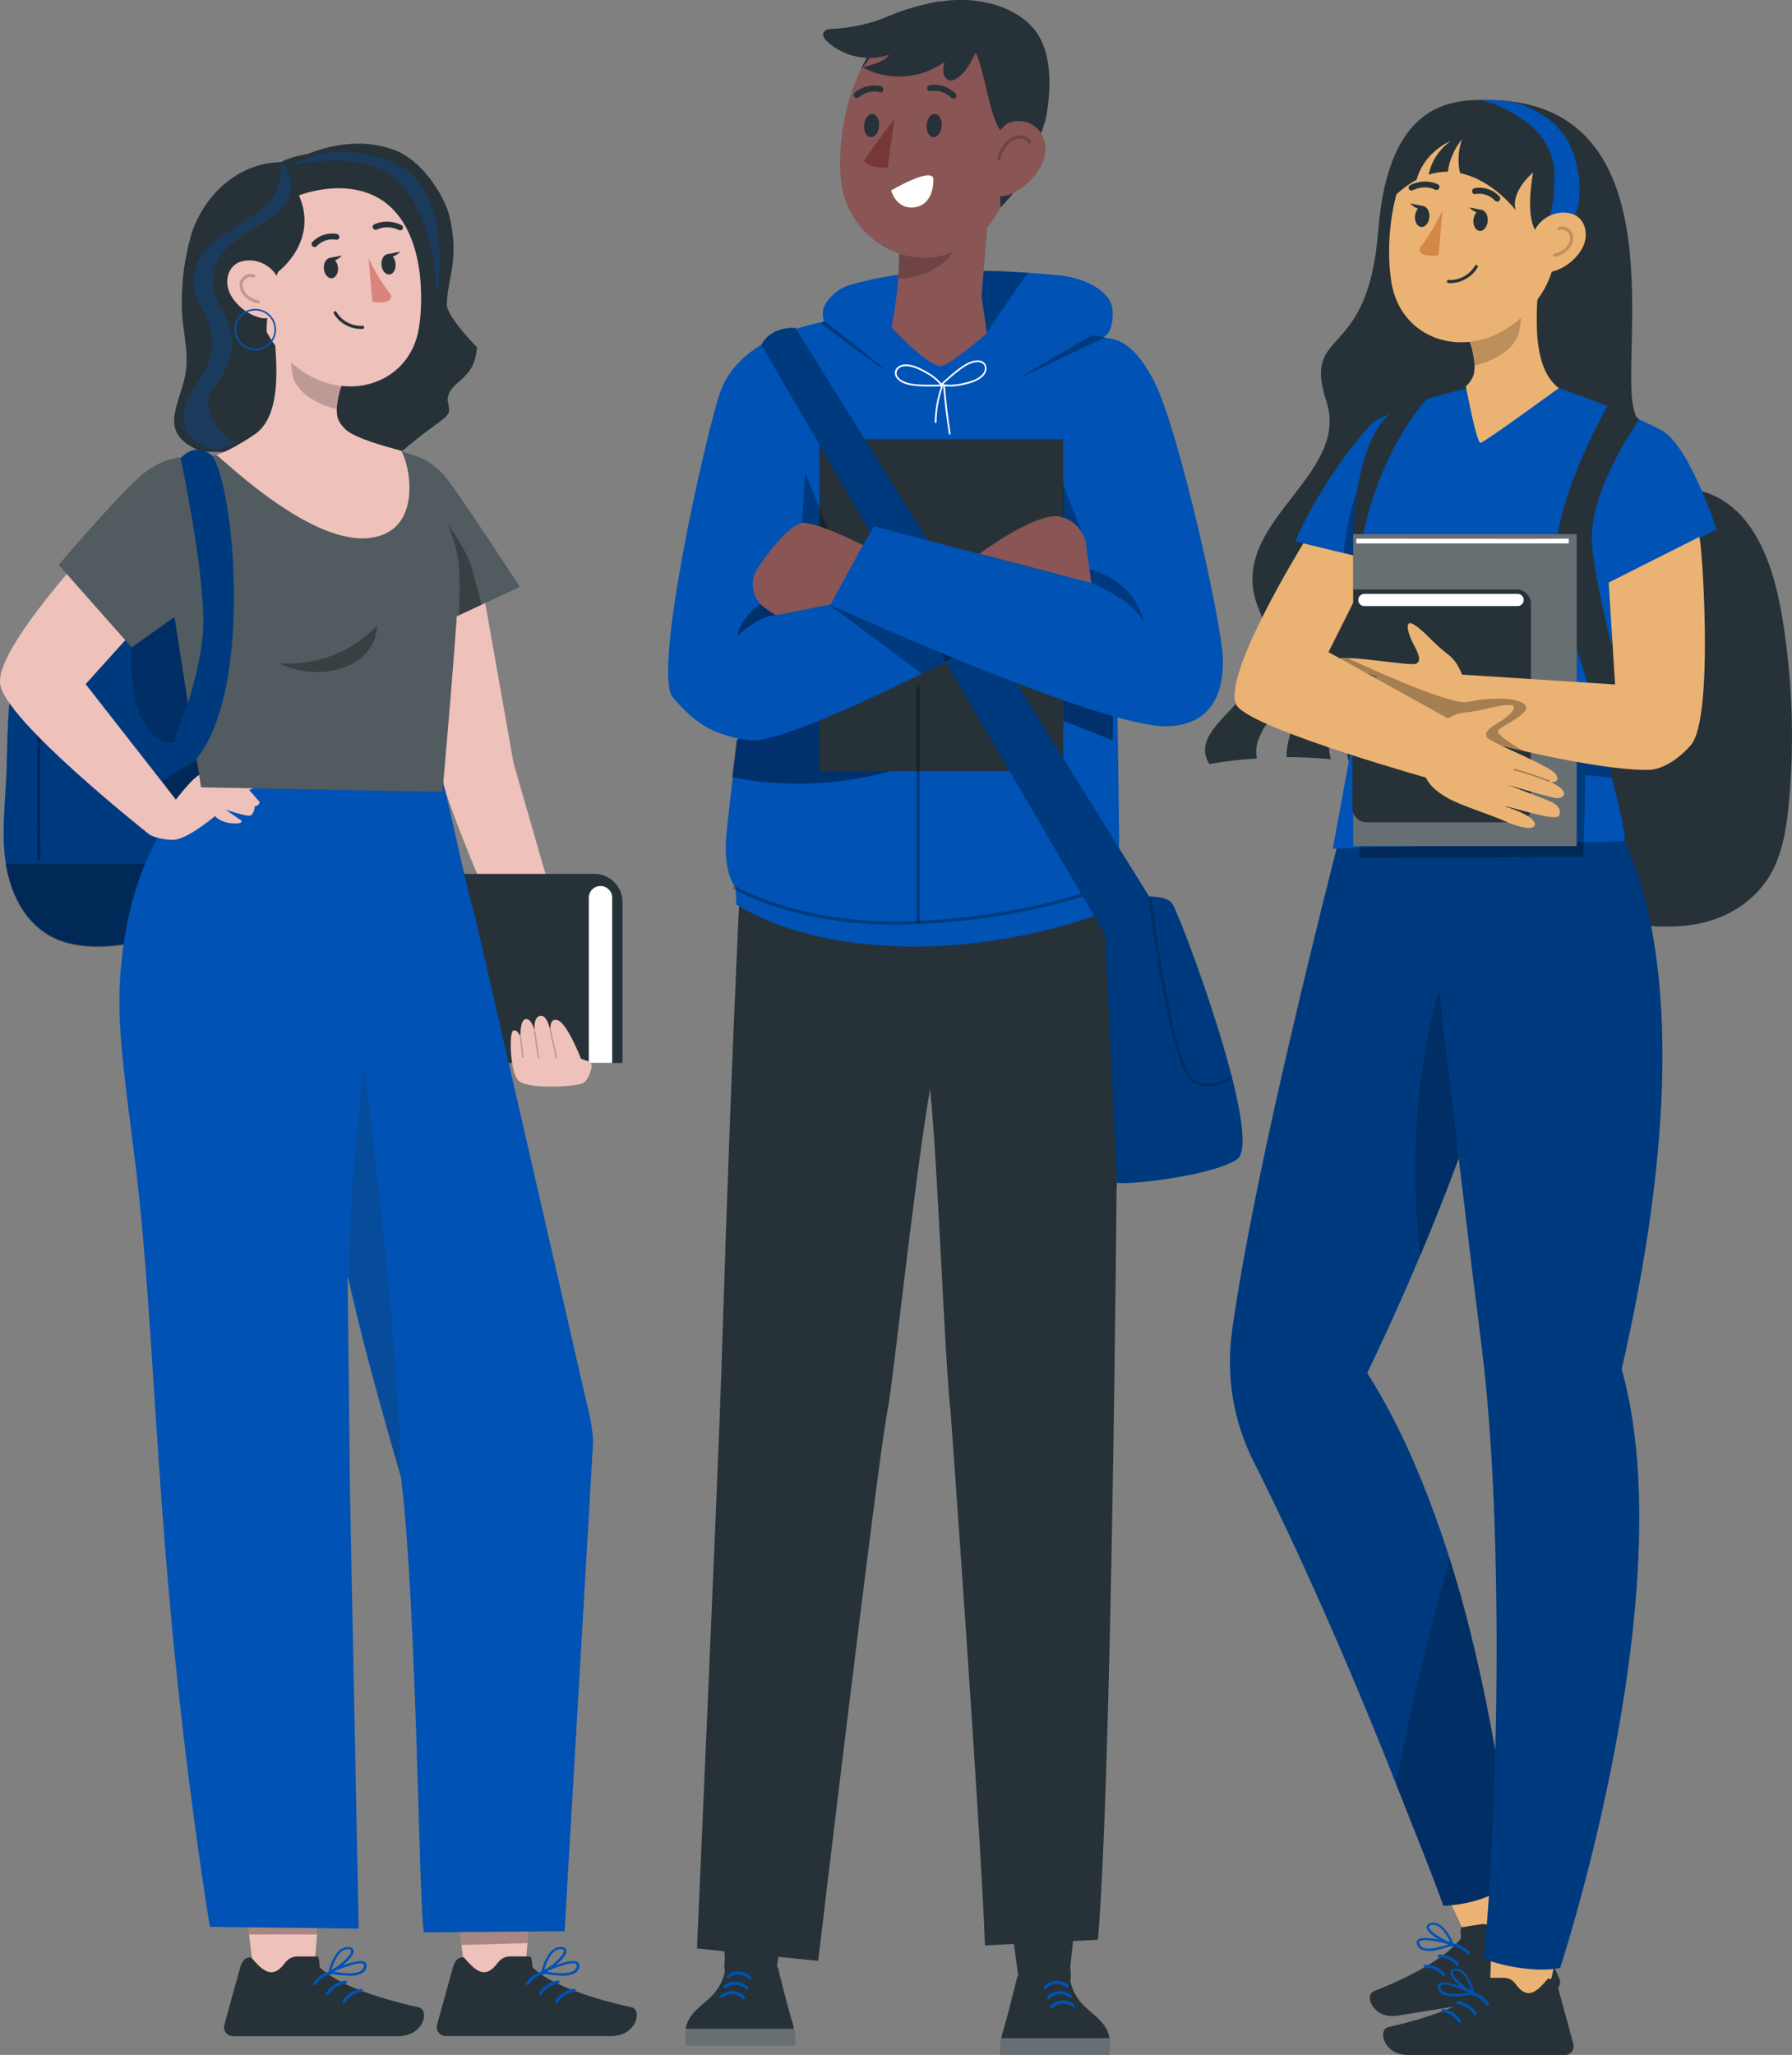 <svg width="287" height="329" viewBox="0 0 287 329" fill="none" xmlns="http://www.w3.org/2000/svg">
<rect x="0" y="0" width="287" height="329" fill="#808080" stroke="none"/>
<g clip-path="url(#clip0_0_1)">
<path d="M77.124 93.257L82.253 122.205L90.659 151.359L84.343 158.561C84.343 158.561 72.512 131.673 70.987 125.361C69.462 119.04 67.156 97.322 67.156 97.322L77.124 93.257Z" fill="#EEC1BB"></path>
<path d="M67.278 73.281C67.278 73.281 69.368 73.975 71.391 76.428C73.415 78.891 83.251 93.96 83.251 93.96L67.824 101.152L67.278 73.281Z" fill="#263238"></path>
<path opacity="0.2" d="M67.278 73.281C67.278 73.281 69.368 73.975 71.391 76.428C73.415 78.891 83.251 93.96 83.251 93.96L67.824 101.152L67.278 73.281Z" fill="white"></path>
<path opacity="0.3" d="M73.491 98.511C73.491 98.511 73.745 93.95 73.491 90.598C73.237 87.236 71.693 83.976 71.693 83.976C71.693 83.976 74.78 87.957 75.646 91.244C76.512 94.531 77.133 96.816 77.133 96.816L73.491 98.511Z" fill="black"></path>
<path d="M60.041 139.915H95.167C97.671 139.915 99.704 141.937 99.704 144.429V170.183H60.041V139.915Z" fill="#263238"></path>
<path d="M98.047 170.183H94.301V143.717C94.301 142.687 95.138 141.853 96.174 141.853C97.209 141.853 98.047 142.687 98.047 143.717V170.183Z" fill="white"></path>
<path d="M92.983 169.349C92.983 169.349 90.884 163.955 89.388 163.374C87.891 162.794 88.155 165.06 88.155 165.06C88.155 165.06 87.712 162.587 86.63 162.634C85.331 162.691 85.623 165.06 85.623 165.06C85.623 165.06 85.181 163.056 84.221 163.159C83.223 163.271 83.355 165.959 83.355 165.959C83.355 165.959 82.771 164.61 82.15 165.051C81.529 165.5 81.689 171.222 82.875 172.842C84.061 174.453 91.459 174.013 93.03 173.545C93.482 173.404 94.216 173.039 94.743 170.951C94.856 170.51 94.612 170.052 94.179 169.902L93.04 169.508L92.974 169.349H92.983Z" fill="#EEC1BB"></path>
<path opacity="0.2" d="M88.032 165.069C88.032 165.069 88.032 165.069 88.032 165.079L89.011 169.349C89.02 169.405 89.086 169.443 89.152 169.434C89.218 169.424 89.265 169.359 89.246 169.302L88.267 165.032C88.258 164.976 88.192 164.938 88.126 164.948C88.06 164.957 88.023 165.013 88.032 165.069Z" fill="black"></path>
<path opacity="0.2" d="M85.519 165.191L86.131 169.368C86.131 169.424 86.197 169.462 86.263 169.452C86.329 169.452 86.366 169.396 86.366 169.33L85.755 165.154C85.755 165.097 85.689 165.06 85.623 165.069C85.557 165.069 85.51 165.135 85.519 165.191Z" fill="black"></path>
<path opacity="0.2" d="M83.251 166.118L83.618 169.237C83.618 169.293 83.684 169.34 83.75 169.33C83.815 169.33 83.862 169.265 83.853 169.209L83.486 166.09C83.486 166.034 83.42 165.987 83.354 165.996C83.288 165.996 83.241 166.062 83.251 166.118Z" fill="black"></path>
<path d="M19.766 93.594C15.239 92.415 10.288 94.465 7.144 97.902C4 101.339 2.438 105.966 1.76 110.573C1.083 115.181 1.214 119.854 0.998 124.499C0.781 129.051 0.235 133.63 0.913 138.135C1.591 142.64 3.709 147.191 7.624 149.561C10.466 151.284 13.949 151.668 17.271 151.443C20.594 151.218 23.851 150.432 27.145 149.963C30.317 149.523 33.912 149.177 35.898 146.686C37.244 144.99 37.489 142.705 37.574 140.551C38.082 128.33 35.343 116.155 31.145 104.664C30.157 101.958 29.046 99.223 27.154 97.041C25.262 94.859 22.42 93.295 19.549 93.613" fill="#0052B4"></path>
<g opacity="0.3">
<path d="M19.766 93.594C15.239 92.415 10.288 94.465 7.144 97.902C4 101.339 2.438 105.966 1.76 110.573C1.083 115.181 1.214 119.854 0.998 124.499C0.781 129.051 0.235 133.63 0.913 138.135C1.591 142.64 3.709 147.191 7.624 149.561C10.466 151.284 13.949 151.668 17.271 151.443C20.594 151.218 23.851 150.432 27.145 149.963C30.317 149.523 33.912 149.177 35.898 146.686C37.244 144.99 37.489 142.705 37.574 140.551C38.082 128.33 35.343 116.155 31.145 104.664C30.157 101.958 29.046 99.223 27.154 97.041C25.262 94.859 22.42 93.295 19.549 93.613" fill="black"></path>
</g>
<g opacity="0.3">
<path d="M7.624 149.72C8.631 150.328 9.723 150.769 10.852 151.068C12.885 151.565 14.881 151.668 16.471 151.63C16.735 151.621 17.008 151.612 17.271 151.593C18.119 151.537 18.956 151.443 19.794 151.321L28.623 138.285H0.913C1.591 142.79 3.709 147.341 7.624 149.71V149.72Z" fill="black"></path>
</g>
<path opacity="0.3" d="M6.231 137.751C6.231 137.751 6.09 117.139 6.278 117.345" stroke="black" stroke-width="0.5" stroke-miterlimit="10"></path>
<path opacity="0.2" d="M30.401 111.547L27.841 118.899C27.841 118.899 24.971 119.536 22.778 115.219C20.585 110.901 21.083 103.634 21.083 103.634L27.917 98.792L30.392 111.538L30.401 111.547Z" fill="black"></path>
<path opacity="0.3" d="M31.173 121.83C31.173 121.83 25.724 124.902 26.081 125.361C26.439 125.82 27.465 129.163 27.841 129.135C28.227 129.117 34.42 125.296 34.42 125.296L31.164 121.83H31.173Z" fill="black"></path>
<path d="M40.877 317.796L50.214 316.794L52.162 292.36L37.931 293.728L40.877 317.796Z" fill="#EEC1BB"></path>
<path d="M50.911 313.245H47.579C46.826 313.245 46.129 313.629 45.678 314.228C43.758 316.841 42.308 315.858 40.218 313.395C38.891 313.245 38.534 314.762 38.421 315.165L35.927 324.193C35.71 324.942 36.153 325.728 36.906 325.944C37.037 325.981 37.178 326 37.32 326H63.74C67.947 326 68.813 321.786 67.081 321.392C59.297 319.679 53.782 317.403 51.381 315.146C50.939 314.753 51.391 314.453 50.911 313.235V313.245Z" fill="#263238"></path>
<path d="M58.149 315.811C58.497 315.558 58.714 315.155 58.714 314.724C58.742 314.49 58.638 314.265 58.441 314.144C57.396 313.404 53.226 315.342 52.756 315.577C52.699 315.595 52.661 315.633 52.643 315.689C52.605 315.783 52.661 315.886 52.756 315.923C53.782 316.167 54.826 316.298 55.88 316.326C56.671 316.401 57.462 316.223 58.149 315.82V315.811ZM58.177 314.453C58.262 314.509 58.309 314.603 58.29 314.706C58.271 315.015 58.121 315.305 57.876 315.492C56.925 316.195 54.638 315.895 53.414 315.661C55.146 314.902 57.603 314.05 58.186 314.443L58.177 314.453Z" fill="#0052B4"></path>
<path d="M52.896 315.961C54.148 315.436 56.774 313.394 56.633 312.308C56.614 312.083 56.445 311.812 55.88 311.737C53.593 311.475 52.614 315.558 52.614 315.736C52.595 315.801 52.614 315.886 52.67 315.932C52.718 315.942 52.755 315.942 52.802 315.932L52.896 315.961ZM55.805 312.074C56.228 312.121 56.228 312.271 56.228 312.327C56.351 312.992 54.44 314.687 53.085 315.408C53.367 314.453 54.205 312.074 55.654 312.074H55.805Z" fill="#0052B4"></path>
<path d="M53.226 315.801C52.078 315.96 51.014 316.644 50.393 317.618" stroke="#0052B4" stroke-width="0.5" stroke-linecap="round" stroke-linejoin="round"></path>
<path d="M55.296 317.356C54.148 317.515 53.085 318.199 52.463 319.173" stroke="#0052B4" stroke-width="0.5" stroke-linecap="round" stroke-linejoin="round"></path>
<path d="M57.876 318.667C56.727 318.826 55.664 319.51 55.042 320.484" stroke="#0052B4" stroke-width="0.5" stroke-linecap="round" stroke-linejoin="round"></path>
<path opacity="0.3" d="M51.231 306.136L50.779 309.714H39.889L39.597 307.354L51.231 306.136Z" fill="black"></path>
<path d="M74.686 317.834L84.022 316.831L85.971 292.398L71.749 293.765L74.686 317.834Z" fill="#EEC1BB"></path>
<path d="M84.983 313.235H81.651C80.898 313.235 80.201 313.619 79.749 314.219C77.829 316.832 76.38 315.848 74.29 313.385C72.963 313.235 72.606 314.752 72.493 315.155L69.998 324.183C69.782 324.932 70.224 325.719 70.977 325.934C71.109 325.972 71.25 325.991 71.391 325.991H97.811C102.009 325.991 102.885 321.776 101.153 321.383C93.369 319.669 87.853 317.393 85.453 315.136C85.011 314.743 85.463 314.443 84.983 313.226V313.235Z" fill="#263238"></path>
<path d="M92.221 315.801C92.569 315.548 92.785 315.146 92.785 314.715C92.814 314.481 92.71 314.256 92.512 314.134C91.468 313.394 87.298 315.333 86.827 315.567C86.771 315.586 86.733 315.623 86.714 315.68C86.677 315.773 86.733 315.876 86.827 315.914C87.853 316.157 88.898 316.288 89.952 316.316C90.743 316.391 91.534 316.213 92.221 315.811V315.801ZM92.249 314.443C92.334 314.5 92.381 314.593 92.362 314.696C92.343 315.005 92.192 315.296 91.948 315.483C90.997 316.185 88.71 315.886 87.486 315.651C89.218 314.893 91.675 314.041 92.258 314.434L92.249 314.443Z" fill="#0052B4"></path>
<path d="M86.978 315.951C88.23 315.427 90.856 313.385 90.715 312.299C90.696 312.074 90.526 311.802 89.962 311.727C87.674 311.465 86.695 315.548 86.695 315.726C86.677 315.792 86.695 315.876 86.752 315.923C86.799 315.932 86.837 315.932 86.884 315.923L86.978 315.951ZM89.886 312.065C90.31 312.111 90.31 312.261 90.31 312.317C90.432 312.982 88.522 314.677 87.166 315.399C87.448 314.443 88.286 312.065 89.736 312.065H89.886Z" fill="#0052B4"></path>
<path d="M87.298 315.792C86.15 315.951 85.086 316.635 84.465 317.609" stroke="#0052B4" stroke-width="0.5" stroke-linecap="round" stroke-linejoin="round"></path>
<path d="M89.378 317.347C88.23 317.506 87.166 318.189 86.545 319.163" stroke="#0052B4" stroke-width="0.5" stroke-linecap="round" stroke-linejoin="round"></path>
<path d="M91.957 318.658C90.809 318.817 89.745 319.501 89.124 320.475" stroke="#0052B4" stroke-width="0.5" stroke-linecap="round" stroke-linejoin="round"></path>
<path opacity="0.3" d="M84.644 309.012L84.484 311.091L73.905 311.409L73.613 309.049L84.644 309.012Z" fill="black"></path>
<path d="M19.135 158.748C20.001 133.668 32.444 125.361 32.444 125.361H70.987C72.427 130.999 74.403 140.898 76.229 147.322L94.103 225.24C94.593 227.067 94.884 228.94 94.997 230.822L90.423 309.199L67.928 309.386C67.062 307.139 66.874 258.571 64.229 236.516C60.709 224.491 57.781 213.787 55.673 204.281L56.059 239.326L57.443 308.777L33.602 308.497C25.102 254.403 25.404 221.654 22.279 191.62C21.121 180.484 18.843 167.261 19.135 158.757V158.748Z" fill="#0052B4"></path>
<path opacity="0.2" d="M58.327 170.679C56.868 181.823 56.04 193.043 55.861 204.272C57.97 213.768 60.709 224.482 64.229 236.507C63.899 213.974 58.327 170.679 58.327 170.679Z" fill="#263238"></path>
<path d="M28.632 73.918C28.143 74.246 25.328 74.799 21.131 79.959C17.366 84.595 -0.574 102.969 0.01 109.412C0.537 115.172 24.039 133.696 24.039 133.696L28.416 128.339L13.714 109.534L24.651 97.406L28.623 73.909L28.632 73.918Z" fill="#EEC1BB"></path>
<path d="M27.361 129.107C27.361 129.107 30.872 124.19 32.359 123.872C33.856 123.544 40.67 124.387 40.802 125.361C40.934 126.335 39.889 126.457 39.889 126.457L41.574 128.395C41.574 128.395 41.574 128.976 40.792 129.107C40.792 129.107 40.727 130.531 39.945 130.596C39.164 130.662 36.115 129.622 36.115 129.622L38.646 131.364C38.646 131.364 39.032 132.01 37.084 131.814C35.136 131.617 34.449 130.652 34.449 130.652C34.449 130.652 29.931 134.464 27.728 134.464C25.526 134.464 24.029 133.687 24.029 133.687L27.342 129.098L27.361 129.107Z" fill="#EEC1BB"></path>
<path d="M32.312 73.403C32.312 73.403 27.192 71.877 22.222 76.475C17.544 80.802 9.412 90.448 9.412 90.448L21.083 103.643L32.133 95.823L32.312 73.403Z" fill="#263238"></path>
<path opacity="0.2" d="M32.312 73.403C32.312 73.403 27.192 71.877 22.222 76.475C17.544 80.802 9.412 90.448 9.412 90.448L21.083 103.643L32.133 95.823L32.312 73.403Z" fill="white"></path>
<path d="M62.977 71.83L67.288 73.272C67.288 73.272 73.49 86.477 73.49 91.937C73.49 97.397 70.864 126.785 70.864 126.785L32.208 126.054L30.1 112.587L27.239 94.325C27.239 94.325 32.858 83.874 30.543 74.209L32.848 72.963L62.986 71.821L62.977 71.83Z" fill="#263238"></path>
<path opacity="0.2" d="M62.977 71.83L67.288 73.272C67.288 73.272 73.49 86.477 73.49 91.937C73.49 97.397 70.864 126.785 70.864 126.785L32.208 126.054L30.1 112.587L27.239 94.325C27.239 94.325 32.858 83.874 30.543 74.209L32.848 72.963L62.986 71.821L62.977 71.83Z" fill="white"></path>
<path d="M28.924 73.413C28.924 73.413 30.769 70.884 33.574 72.626C37.188 74.874 41.103 110.442 31.183 121.83L27.86 118.899C27.86 118.899 32.661 107.314 32.576 99.307C32.482 89.895 28.933 73.403 28.933 73.403L28.924 73.413Z" fill="#0052B4"></path>
<path opacity="0.3" d="M28.924 73.413C28.924 73.413 30.769 70.884 33.574 72.626C37.188 74.874 41.103 110.442 31.183 121.83L27.86 118.899C27.86 118.899 32.661 107.314 32.576 99.307C32.482 89.895 28.933 73.403 28.933 73.403L28.924 73.413Z" fill="black"></path>
<g opacity="0.3">
<path d="M44.812 106.172C46.383 107.249 49.649 107.745 51.739 107.567C53.828 107.399 55.927 106.799 57.593 105.526C59.259 104.261 60.426 102.248 60.351 100.169C56.454 104.383 50.544 106.659 44.812 106.172Z" fill="black"></path>
</g>
<path d="M30.58 37.741C29.583 41.29 29.084 44.961 29.112 48.651C29.065 52.865 30.58 56.743 29.489 60.891C28.209 65.733 25.799 69.32 31.625 72.017C33.15 72.617 37.922 72.326 39.522 72.017C45.207 71.296 48.275 74.312 53.923 73.366C60.963 72.233 58.714 74.574 64.474 72.158C72.051 65.733 72.38 67.335 71.683 64.066C71.909 60.751 76.013 61.191 76.39 55.6C76.823 56.031 72.229 51.508 71.571 49.082C71.505 44.615 73.82 41.646 71.844 34.079C70.676 30.464 67.241 25.576 63.344 24.086C54.883 20.799 46.478 26.016 46.478 26.016C38.976 25.341 32.736 30.726 30.562 37.741H30.58Z" fill="#263238"></path>
<path d="M55.306 68.721C54.054 67.494 53.781 66.52 54.007 64.722C54.167 63.336 54.6 61.903 55.127 60.498L53.264 58.503L43.569 49.541C44.059 55.769 45.753 65.827 40.99 69.414C40.99 69.414 37.188 72.073 34.656 72.841C36.294 74.068 49.856 87.273 59.222 86.13C67.74 85.091 65.725 74.564 64.257 72.167C61.8 71.511 56.84 70.163 55.297 68.73L55.306 68.721Z" fill="#EEC1BB"></path>
<path opacity="0.2" d="M54.045 65.527C51.381 64.918 47.541 63.167 46.882 60.142C46.609 58.897 46.572 57.67 46.647 56.846L54.6 61.753C54.515 62.933 53.857 63.832 54.045 65.527Z" fill="black"></path>
<path d="M39.663 39.661C40.981 49.129 41.339 53.156 46.496 57.923C54.261 65.087 65.566 62.034 67.09 52.519C68.464 43.95 66.083 29.902 56.511 26.334C47.08 22.822 38.336 30.192 39.654 39.67L39.663 39.661Z" fill="#EEC1BB"></path>
<path d="M51.861 42.873C51.88 43.763 52.398 44.521 53.028 44.559C53.659 44.596 54.148 43.903 54.139 43.004C54.12 42.114 53.602 41.356 52.972 41.318C52.341 41.281 51.852 41.974 51.861 42.873Z" fill="#263238"></path>
<path d="M50.374 39.558C50.496 39.558 50.619 39.52 50.703 39.426C52.096 37.984 53.781 38.368 53.8 38.378C54.054 38.434 54.289 38.284 54.337 38.031C54.374 37.778 54.205 37.525 53.951 37.469C53.866 37.45 51.748 36.963 50.016 38.752C49.847 38.93 49.856 39.23 50.045 39.417C50.139 39.511 50.252 39.558 50.365 39.567L50.374 39.558Z" fill="#263238"></path>
<path d="M64.257 36.851C64.37 36.814 64.464 36.739 64.511 36.626C64.615 36.401 64.511 36.13 64.267 36.017C61.838 34.884 59.975 35.905 59.89 35.952C59.664 36.074 59.608 36.355 59.749 36.57C59.89 36.785 60.191 36.86 60.408 36.739C60.483 36.701 61.942 35.924 63.871 36.832C63.994 36.889 64.135 36.898 64.248 36.851H64.257Z" fill="#263238"></path>
<path d="M59.033 41.384C59.033 41.384 60.69 44.877 62.487 47.022C62.798 47.396 62.648 47.968 62.196 48.164C61.038 48.651 59.636 48.323 59.636 48.323L59.043 41.393L59.033 41.384Z" fill="#D8847C"></path>
<path d="M52.577 41.337L54.788 40.906C54.788 40.906 53.217 42.489 52.577 41.337Z" fill="#263238"></path>
<path d="M61.085 42.264C61.104 43.154 61.622 43.912 62.252 43.95C62.883 43.987 63.372 43.294 63.363 42.395C63.344 41.505 62.826 40.747 62.196 40.709C61.565 40.672 61.076 41.365 61.085 42.264Z" fill="#263238"></path>
<path d="M61.923 40.719L64.135 40.288C64.135 40.288 62.563 41.871 61.923 40.719Z" fill="#263238"></path>
<path d="M58.073 52.407C56.332 52.528 54.553 51.592 53.678 50.084" stroke="#263238" stroke-width="0.5" stroke-linecap="round" stroke-linejoin="round"></path>
<path d="M42.732 55.038C33.404 48.998 33.705 25.884 50.403 24.536C67.1 23.187 67.156 43.163 67.156 43.163C64.267 24.676 47.88 31.288 47.88 31.288C51.09 38.649 44.576 43.482 44.576 43.482C42.261 48.52 42.722 55.048 42.722 55.048L42.732 55.038Z" fill="#263238"></path>
<path d="M37.131 47.546C38.355 49.447 40.247 50.59 41.941 50.927C44.501 51.442 45.621 47.331 44.642 44.849C43.758 42.611 41.207 41.225 38.76 41.833C36.359 42.433 35.729 45.373 37.131 47.546Z" fill="#EEC1BB"></path>
<path opacity="0.2" d="M40.614 44.184C39.804 43.884 38.967 44.428 38.703 45.092C38.392 45.898 38.854 47.771 41.339 48.333" stroke="black" stroke-width="0.5" stroke-linecap="round" stroke-linejoin="round"></path>
<path d="M37.705 53.203C37.95 54.944 39.569 56.171 41.32 55.928C43.07 55.684 44.303 54.074 44.059 52.332C43.814 50.59 42.195 49.363 40.444 49.606C38.694 49.85 37.461 51.461 37.705 53.203Z" stroke="#0052B4" stroke-width="0.25" stroke-miterlimit="10"></path>
<g opacity="0.3">
<path d="M37.884 70.828C34.788 69.985 32.19 64.628 33.79 62.774C35.004 61.36 35.917 59.693 36.585 57.951C37.319 56.04 37.338 53.867 36.651 51.948C36.049 50.262 34.938 48.782 34.439 47.068C33.894 45.214 34.129 43.144 35.07 41.449C36.096 39.595 37.875 38.275 39.682 37.16C41.489 36.046 43.428 35.072 44.953 33.592C47.899 30.736 46.318 26.858 45 25.959C45.197 28.067 44.539 31.635 41.79 33.592C40.059 34.819 38.327 36.036 36.52 37.16C34.712 38.275 32.943 39.595 31.907 41.449C30.966 43.144 30.74 45.205 31.277 47.068C31.776 48.782 32.886 50.262 33.489 51.948C34.176 53.877 34.148 56.04 33.423 57.951C32.764 59.683 31.559 61.163 30.627 62.774C29.696 64.385 29.018 66.295 29.536 68.084C29.536 68.084 29.705 70.556 34.383 72.148L37.894 70.818L37.884 70.828Z" fill="#0052B4"></path>
</g>
<path opacity="0.3" d="M45.838 26.933C45.64 26.634 59.005 23.019 64.558 29.78C70.102 36.542 69.914 47.303 69.914 47.303C69.914 47.303 73.095 30.146 62.892 25.969C52.69 21.783 45.838 26.943 45.838 26.943V26.933Z" fill="#0052B4"></path>
</g>
<g clip-path="url(#clip1_0_1)">
<path d="M160.043 293.924L163.282 317.878L171.04 318.279L173.555 295.185L160.043 293.924Z" fill="#263238"></path>
<path d="M177.647 329H160.294C160.294 329 159.913 328.262 160.35 326.311C160.415 326.002 160.498 325.675 160.609 325.311C160.609 325.293 160.619 325.274 160.628 325.255C160.786 324.714 160.981 324.051 161.175 323.331C161.974 320.408 162.901 316.589 162.901 316.589C162.901 316.589 165.788 310.369 169.165 311.92C172.126 313.283 171.43 317.177 171.43 317.177C171.43 317.177 171.717 319.465 173.963 321.482C175.355 322.734 176.738 323.696 177.397 325.246C177.517 325.535 177.619 325.844 177.684 326.18C177.684 326.217 177.703 326.264 177.703 326.301C177.842 327.048 177.833 327.926 177.629 328.991L177.647 329Z" fill="#263238"></path>
<path opacity="0.3" d="M160.35 326.32C159.913 328.272 160.294 329.009 160.294 329.009H177.647C177.851 327.945 177.851 327.067 177.721 326.32H160.35Z" fill="white"></path>
<path d="M170.734 318.167C169.759 317.401 168.479 317.504 167.597 318.363C167.365 318.597 167.003 318.233 167.235 317.999C168.33 316.925 169.899 316.86 171.096 317.803C171.356 318.008 170.994 318.373 170.734 318.167Z" fill="#0052B4"></path>
<path d="M171.225 319.801C170.251 319.036 168.97 319.138 168.089 319.998C167.857 320.231 167.495 319.867 167.727 319.633C168.822 318.559 170.39 318.494 171.587 319.437C171.847 319.643 171.485 320.007 171.225 319.801Z" fill="#0052B4"></path>
<path d="M171.717 321.296C170.743 320.53 169.462 320.633 168.581 321.492C168.349 321.725 167.987 321.361 168.219 321.128C169.314 320.054 170.882 319.988 172.079 320.931C172.339 321.137 171.977 321.501 171.717 321.296Z" fill="#0052B4"></path>
<path d="M127.471 292.43L124.233 316.384L116.475 316.776L113.96 293.681L127.471 292.43Z" fill="#263238"></path>
<path d="M109.867 327.506H127.221C127.221 327.506 127.601 326.768 127.165 324.816C127.1 324.508 127.017 324.181 126.905 323.817C126.905 323.798 126.896 323.78 126.887 323.761C126.729 323.219 126.534 322.556 126.339 321.837C125.541 318.914 124.613 315.095 124.613 315.095C124.613 315.095 121.727 308.875 118.349 310.425C115.389 311.789 116.085 315.683 116.085 315.683C116.085 315.683 115.797 317.971 113.552 319.988C112.16 321.24 110.777 322.201 110.118 323.752C109.997 324.041 109.895 324.349 109.83 324.685C109.83 324.723 109.812 324.77 109.812 324.807C109.673 325.554 109.682 326.432 109.886 327.496L109.867 327.506Z" fill="#263238"></path>
<path opacity="0.3" d="M127.165 324.816C127.601 326.768 127.221 327.506 127.221 327.506H109.868C109.663 326.441 109.663 325.563 109.793 324.816H127.165Z" fill="white"></path>
<path d="M116.781 316.664C117.755 315.898 119.036 316.001 119.917 316.86C120.149 317.093 120.511 316.729 120.279 316.496C119.184 315.422 117.616 315.356 116.419 316.299C116.159 316.505 116.521 316.869 116.781 316.664Z" fill="#0052B4"></path>
<path d="M116.289 318.298C117.263 317.532 118.544 317.635 119.426 318.494C119.658 318.728 120.019 318.363 119.787 318.13C118.692 317.056 117.124 316.991 115.927 317.934C115.667 318.139 116.029 318.503 116.289 318.298Z" fill="#0052B4"></path>
<path d="M115.797 319.801C116.772 319.036 118.052 319.138 118.934 319.998C119.166 320.231 119.528 319.867 119.296 319.633C118.201 318.559 116.632 318.494 115.435 319.437C115.176 319.643 115.537 320.007 115.797 319.801Z" fill="#0052B4"></path>
<path d="M177.035 136.68L140.955 138.847L118.878 135.009C118.878 135.009 117.384 160.382 115.491 220.663C115.083 233.811 111.631 311.957 111.631 311.957L131.035 313.946C131.035 313.946 140.677 232.896 142.143 225.818C143.024 221.559 146.337 189.593 148.964 174.315C150.235 187.062 151.293 217.814 152.249 226.088C152.249 226.088 157.065 292.598 157.751 311.471L175.838 310.566C178.065 284.66 178.826 190.312 178.826 190.312C180.079 170.551 177.035 136.69 177.035 136.69V136.68Z" fill="#263238"></path>
<path d="M167.569 56.704C171.615 55.64 174.056 56.377 177.22 53.623C178.139 52.819 178.315 50.634 178.167 49.42C177.851 46.973 174.473 44.499 169.212 44.041C157.129 42.986 156.016 43.359 143.906 44.013C142.309 44.097 136.955 45.246 135.48 45.843C133.995 46.441 132.157 48.066 131.833 49.635C131.508 51.204 132.51 53.062 134.088 53.277L135.544 61.476L167.578 56.695L167.569 56.704Z" fill="#0052B4"></path>
<path d="M133.308 51.306C138.403 50.989 157.371 50.083 178.176 54.285L179.243 134.103C179.29 140.705 178.241 141.63 178.241 141.63C178.241 141.63 178.427 145.375 178.445 145.496C156.684 153.957 131.629 153.406 117.765 144.711C118.089 144.768 117.765 142.003 117.765 142.003C117.765 142.003 115.677 139.874 116.391 133.094C118.776 110.467 124.01 73.99 127.722 53.641C127.824 53.137 132.807 51.344 133.318 51.316L133.308 51.306Z" fill="#0052B4"></path>
<path opacity="0.3" d="M117.449 142.003C117.449 142.003 127.852 148.391 145.827 147.746C165.695 147.037 178.037 141.63 178.037 141.63" stroke="black" stroke-width="0.5" stroke-miterlimit="10"></path>
<path opacity="0.4" d="M117.95 118.545L117.245 124.409C117.245 124.409 130.877 127.855 146.142 122.317C161.408 116.78 163.208 112.559 163.208 112.559L178.241 118.545V109.934L153.603 101.838L117.95 118.545Z" fill="black"></path>
<path d="M170.307 70.329H131.248V123.466H170.307V70.329Z" fill="#263238"></path>
<path opacity="0.3" d="M173.388 85.467L170.232 77.52V82.843L173.388 85.467Z" fill="black"></path>
<path opacity="0.3" d="M128.437 83.702L128.965 75.727L132.65 84.785L128.437 83.702Z" fill="black"></path>
<path d="M133.197 51.306C133.197 51.306 118.525 53.043 115.25 63.045C112.828 70.441 104.429 107.889 107.779 111.69C111.129 115.491 113.746 117.667 119.973 118.517C126.2 119.357 156.164 103.5 156.164 103.5L136.677 95.814L125.049 98.42L133.206 51.316L133.197 51.306Z" fill="#0052B4"></path>
<path d="M121.922 55.21C121.922 55.21 178.158 151.846 178.139 151.547C178.12 151.248 184.774 144.711 184.774 144.711L127.406 52.511C127.406 52.511 123.62 52.091 121.922 55.21Z" fill="#0052B4"></path>
<path opacity="0.3" d="M121.922 55.21C121.922 55.21 178.158 151.846 178.139 151.547C178.12 151.248 184.774 144.711 184.774 144.711L127.406 52.511C127.406 52.511 123.62 52.091 121.922 55.21Z" fill="black"></path>
<path d="M156.87 88.652C156.87 88.652 165.936 81.9 169.75 82.722C173.564 83.543 174.13 87.568 174.13 87.568L174.947 93.386L156.87 88.661V88.652Z" fill="#895555"></path>
<path opacity="0.4" d="M121.792 96.702C121.662 96.543 118.544 99.158 118.052 101.838C120.066 100.054 122.117 98.653 124.288 98.485L121.801 96.702H121.792Z" fill="black"></path>
<path opacity="0.3" d="M132.649 96.701L147.627 107.833L152.638 105.312L132.649 96.701Z" fill="black"></path>
<path opacity="0.3" d="M147.033 147.802V109.673" stroke="black" stroke-width="0.5" stroke-miterlimit="10"></path>
<path opacity="0.3" d="M157.937 53.398L164.572 43.686C164.572 43.686 157.324 43.107 155.32 43.537L157.927 53.398H157.937Z" fill="black"></path>
<path opacity="0.3" d="M131.935 51.306C131.935 51.306 141.929 59.104 141.549 59.104C141.168 59.104 131.582 51.848 131.582 51.848L131.935 51.316V51.306Z" fill="black"></path>
<path opacity="0.3" d="M174.984 53.688C174.696 53.651 163.013 60.645 163.013 60.645L176.905 54.033L174.993 53.678L174.984 53.688Z" fill="black"></path>
<path d="M150.903 61.56C150.188 60.598 149.14 59.889 148.1 59.328C147.061 58.768 145.79 58.18 144.611 58.385C144.082 58.478 143.563 58.805 143.377 59.328C143.191 59.851 143.423 60.402 143.813 60.776C144.602 61.523 145.762 61.7 146.792 61.803C148.119 61.934 149.446 61.878 150.773 61.868C150.949 61.868 150.949 61.588 150.773 61.588C149.836 61.598 148.889 61.626 147.952 61.598C147.015 61.57 145.938 61.504 145.01 61.168C144.518 60.991 143.999 60.692 143.73 60.234C143.34 59.571 143.823 58.889 144.491 58.693C145.567 58.395 146.876 59.002 147.804 59.487C148.852 60.029 149.938 60.729 150.652 61.7C150.755 61.84 150.996 61.7 150.894 61.56H150.903Z" fill="white"></path>
<path d="M150.801 61.756C151.933 62.008 153.158 61.868 154.281 61.626C155.403 61.383 156.656 61.019 157.473 60.197C158.289 59.375 158.178 57.909 156.879 57.722C155.756 57.563 154.67 58.226 153.789 58.852C152.684 59.636 151.691 60.561 150.68 61.458C150.541 61.579 150.745 61.775 150.875 61.654C151.617 60.991 152.36 60.318 153.139 59.693C153.919 59.067 154.791 58.395 155.765 58.105C156.266 57.956 156.935 57.871 157.389 58.217C158.002 58.675 157.733 59.543 157.278 60.001C156.545 60.748 155.394 61.084 154.41 61.308C153.278 61.57 152.026 61.738 150.884 61.486C150.708 61.448 150.634 61.719 150.81 61.756H150.801Z" fill="white"></path>
<path d="M150.754 61.785C150.095 63.643 149.743 65.604 149.706 67.584C149.706 67.761 149.984 67.761 149.984 67.584C150.012 65.632 150.364 63.699 151.014 61.859C151.079 61.691 150.81 61.616 150.745 61.785H150.754Z" fill="white"></path>
<path d="M151.042 61.672C151.255 64.287 151.562 66.883 151.97 69.47C151.998 69.648 152.267 69.573 152.239 69.395C151.84 66.837 151.534 64.259 151.32 61.672C151.302 61.495 151.023 61.495 151.042 61.672Z" fill="white"></path>
<path d="M177.239 54.276C177.239 54.276 180.988 53.352 184.913 61.196C188.839 69.04 195.734 99.867 195.854 105.526C196.003 112.596 192.708 116.275 186.621 116.275C175.643 116.275 132.649 96.701 132.649 96.701L139.98 84.272L174.798 93.377L171.281 68.349L177.239 54.267V54.276Z" fill="#0052B4"></path>
<path d="M138.199 87.288C138.199 87.288 132.167 84.15 128.928 83.712C126.952 83.45 123.648 87.606 121.384 90.874C119.936 92.966 120.446 95.861 122.516 97.337C123.416 97.981 124.168 98.485 124.288 98.485C124.613 98.485 133.039 96.748 133.039 96.748L138.208 87.279L138.199 87.288Z" fill="#895555"></path>
<path opacity="0.3" d="M174.798 93.377C174.798 93.377 181.248 95.796 183.187 99.671C183.187 99.671 182.399 93.377 174.474 91.098L174.798 93.377Z" fill="black"></path>
<path d="M180.515 143.357C181.276 144.002 186.426 142.732 187.762 144.711C189.098 146.691 202.647 182.785 198.063 185.661C193.479 188.538 178.854 189.864 178.881 189.303C178.909 188.743 176.886 147.326 176.886 147.326L180.515 143.357Z" fill="#0052B4"></path>
<path opacity="0.3" d="M180.515 143.357C181.276 144.002 186.426 142.732 187.762 144.711C189.098 146.691 202.647 182.785 198.063 185.661C193.479 188.538 178.854 189.864 178.881 189.303C178.909 188.743 176.886 147.326 176.886 147.326L180.515 143.357Z" fill="black"></path>
<path opacity="0.2" d="M184.208 143.974C184.319 144.366 187.4 170.878 191.279 173.148C193.989 174.735 197.2 172.606 197.181 172.531" stroke="black" stroke-width="0.5" stroke-linecap="round" stroke-linejoin="round"></path>
<path d="M158.039 53.398C158.039 53.398 152.387 58.226 150.912 58.591C148.926 59.086 142.783 52.418 142.783 52.418C143.423 49.373 144.388 42.183 143.841 38.522L159.032 28.007C159.032 28.007 159.032 28.016 159.032 28.053C158.633 29.37 158.039 37.495 157.204 47.338L158.039 53.389V53.398Z" fill="#895555"></path>
<g opacity="0.2">
<path d="M152.007 41.165C150.123 43.331 146.847 44.555 143.85 44.62C143.897 44.349 143.887 43.948 143.915 43.677C143.961 43.257 143.961 42.612 143.989 42.173C144.017 41.632 144.026 41.043 143.989 40.474C143.961 40.25 143.878 40.287 143.85 40.063L143.794 39.605L152.889 36.505C153.622 37.046 153.529 39.409 152.007 41.165Z" fill="black"></path>
</g>
<path d="M164.312 18.724C166.493 8.9 158.011 -0.14 147.887 2.223C137.614 4.623 133.939 19.125 134.635 28.38C135.415 38.662 146.866 45.152 155.561 38.699C161.343 34.404 162.122 28.548 164.303 18.724H164.312Z" fill="#895555"></path>
<path d="M150.81 20.218C150.717 21.245 150.105 22.021 149.446 21.955C148.778 21.89 148.314 21.003 148.406 19.985C148.499 18.957 149.112 18.182 149.77 18.248C150.439 18.313 150.903 19.2 150.81 20.218Z" fill="#263238"></path>
<path d="M140.797 20.218C140.704 21.245 140.092 22.021 139.433 21.955C138.765 21.89 138.301 21.003 138.394 19.985C138.486 18.957 139.099 18.182 139.758 18.248C140.426 18.313 140.89 19.2 140.797 20.218Z" fill="#263238"></path>
<path d="M143.256 18.995C143.256 18.995 139.591 23.795 138.375 25.775C139.674 27.185 142.17 26.811 142.17 26.811L143.256 18.995Z" fill="#773737"></path>
<path d="M152.842 15.773C152.685 15.82 152.499 15.782 152.369 15.661C150.838 14.223 149.233 14.55 149.066 14.587C148.806 14.652 148.546 14.493 148.481 14.232C148.416 13.971 148.574 13.718 148.834 13.653C148.926 13.634 151.079 13.139 153.019 14.96C153.214 15.138 153.223 15.446 153.047 15.642C152.991 15.708 152.917 15.745 152.842 15.773Z" fill="#263238"></path>
<path d="M137.085 15.67C137.002 15.642 136.918 15.586 136.853 15.511C136.686 15.306 136.714 14.998 136.918 14.83C138.95 13.139 141.048 13.812 141.14 13.831C141.391 13.915 141.53 14.185 141.456 14.438C141.382 14.69 141.112 14.83 140.862 14.755C140.778 14.727 139.154 14.232 137.521 15.586C137.391 15.689 137.224 15.717 137.076 15.67H137.085Z" fill="#263238"></path>
<path d="M149.483 28.95C149.854 26.288 142.718 30.491 142.718 30.491C142.718 30.491 143.497 33.46 146.263 33.218C149.603 32.919 149.483 28.95 149.483 28.95Z" fill="white"></path>
<path d="M159.988 23.898C159.988 23.898 162.623 7.004 157.649 5.09C152.675 3.175 150.699 7.788 147.302 7.069C143.906 6.35 144.583 3.866 144.583 3.866C142.282 4.781 139.962 8.479 137.828 11.244C137.828 11.244 140.964 3.707 145.214 1.83C153.492 -1.821 162.8 0.252 166.196 5.463C169.527 10.581 167.412 19.331 167.412 19.331C165.314 25.933 163.885 29.575 160.229 33.227L159.988 23.898Z" fill="#263238"></path>
<path d="M167.04 25.859C165.982 28.455 163.829 30.304 161.695 31.144C158.484 32.405 157.63 28.922 158.215 25.681C158.735 22.768 159.904 19.256 163.273 19.378C166.595 19.499 168.256 22.889 167.04 25.859Z" fill="#895555"></path>
<path opacity="0.2" d="M164.934 22.786C164.572 22.133 163.746 21.824 163.013 21.946C162.28 22.058 161.63 22.525 161.138 23.085C160.545 23.758 160.136 24.598 159.96 25.476" stroke="black" stroke-width="0.5" stroke-linecap="round" stroke-linejoin="round"></path>
<path d="M161.5 8.89C161.343 6.771 160.517 4.604 158.837 3.306C158.048 2.69 157.102 2.307 156.155 1.98C153.64 1.121 155.561 0.682 152.935 0.243H150.383C148.379 0.514 144.528 1.606 142.672 2.428C139.73 3.735 136.538 4.483 133.327 4.613C132.779 4.632 132.121 4.716 131.898 5.211C131.675 5.715 132.074 6.276 132.483 6.649C135.081 9.068 139.025 9.918 142.375 8.769C141.243 10.534 137.271 10.534 138.616 11.02C142.607 13.009 147.683 12.56 151.274 9.918C151.135 10.478 150.986 11.066 151.079 11.636C151.172 12.206 151.571 12.775 152.137 12.869C152.601 12.943 153.056 12.71 153.427 12.43C154.745 11.449 155.524 9.908 156.248 8.433C157.575 10.805 158.494 18.677 160.173 20.816C164.925 16.931 161.649 11.02 161.491 8.89H161.5Z" fill="#263238"></path>
</g>
<g clip-path="url(#clip2_0_1)">
<path d="M251.64 138.04C253.913 119.418 254.099 100.429 252.196 81.751L265.595 79.65C270.187 76.687 276.218 79.031 279.753 83.607C283.289 88.183 284.792 94.447 285.71 100.561C287.074 109.694 287.362 119.061 286.527 128.288C286.174 132.17 285.599 136.137 283.855 139.447C281.368 144.173 276.803 146.901 272.182 147.858C267.562 148.814 262.83 148.214 258.172 147.614C255.917 147.323 253.366 146.826 252.132 144.566C251.111 142.691 251.371 140.262 251.64 138.049V138.04Z" fill="#263238"></path>
<path d="M244.542 310.031L235.894 312.309L225.883 290.864L239.012 287.254L244.542 310.031Z" fill="#EBB373"></path>
<path d="M234.011 308.587L237.147 308.08C237.852 307.968 238.566 308.221 239.077 308.737C241.276 310.94 242.491 309.777 244.087 307.124C245.312 306.777 245.878 308.174 246.045 308.549L249.738 316.791C250.053 317.476 249.756 318.292 249.079 318.61C248.958 318.667 248.828 318.704 248.698 318.723C244.894 319.332 243.085 319.623 238.344 320.383L223.851 322.708C219.898 323.336 218.451 319.445 220.019 318.817C227.08 316.013 231.923 313.003 233.853 310.49C234.215 310.049 233.742 309.834 234.011 308.596V308.587Z" fill="#263238"></path>
<path d="M229.798 312.272C230.782 312.093 231.747 311.803 232.674 311.418C232.758 311.371 232.795 311.259 232.749 311.175C232.721 311.128 232.674 311.1 232.628 311.081C232.155 310.931 227.942 309.712 227.07 310.574C226.903 310.724 226.838 310.959 226.903 311.175C226.968 311.587 227.228 311.934 227.599 312.122C228.304 312.403 229.074 312.459 229.807 312.262L229.798 312.272ZM232.025 311.278C230.902 311.681 228.796 312.319 227.803 311.784C227.543 311.634 227.358 311.381 227.293 311.09C227.256 310.996 227.293 310.903 227.358 310.837C227.84 310.368 230.281 310.818 232.025 311.278Z" fill="#0052B4"></path>
<path d="M232.638 311.437C232.638 311.437 232.721 311.437 232.758 311.418C232.805 311.362 232.814 311.287 232.777 311.221C232.749 311.053 231.218 307.302 229.103 307.893C228.583 308.052 228.472 308.333 228.481 308.558C228.509 309.618 231.283 311.175 232.536 311.484L232.619 311.437H232.638ZM229.372 308.174C230.736 307.958 231.877 310.106 232.285 310.978C230.903 310.499 228.852 309.159 228.861 308.512C228.861 308.455 228.834 308.315 229.223 308.211L229.362 308.174H229.372Z" fill="#0052B4"></path>
<path d="M232.22 311.381C233.324 311.353 234.428 311.85 235.152 312.684" stroke="#0052B4" stroke-width="0.5" stroke-linecap="round" stroke-linejoin="round"></path>
<path d="M230.503 313.181C231.608 313.153 232.712 313.65 233.435 314.485" stroke="#0052B4" stroke-width="0.5" stroke-linecap="round" stroke-linejoin="round"></path>
<path d="M228.268 314.813C229.372 314.785 230.476 315.282 231.2 316.116" stroke="#0052B4" stroke-width="0.5" stroke-linecap="round" stroke-linejoin="round"></path>
<path opacity="0.3" d="M231.171 302.201L232.405 304.826L242.491 301.563L241.953 299.341L231.171 302.201Z" fill="black"></path>
<path d="M247.353 321.602L238.613 319.698L239.234 295.993L252.568 298.76L247.353 321.602Z" fill="#EBB373"></path>
<path d="M237.722 316.66H240.895C241.61 316.66 242.278 317.026 242.705 317.616C244.533 320.148 245.915 319.192 247.901 316.81C249.163 316.66 249.506 318.132 249.608 318.526L251.983 327.256C252.187 327.987 251.77 328.747 251.055 328.953C250.925 328.991 250.796 329.009 250.656 329.009H225.502C221.503 329.009 220.668 324.93 222.32 324.555C229.733 322.896 234.976 320.692 237.268 318.517C237.694 318.132 237.258 317.851 237.722 316.669V316.66Z" fill="#263238"></path>
<path d="M232.981 319.633C233.983 319.604 234.976 319.482 235.959 319.248C236.052 319.211 236.098 319.117 236.061 319.023C236.043 318.976 236.006 318.929 235.959 318.92C235.514 318.704 231.543 316.829 230.55 317.541C230.364 317.663 230.262 317.888 230.29 318.104C230.29 318.517 230.494 318.91 230.828 319.154C231.478 319.548 232.229 319.717 232.981 319.651V319.633ZM235.338 319.004C234.169 319.22 231.988 319.52 231.088 318.835C230.856 318.648 230.708 318.367 230.698 318.067C230.68 317.973 230.717 317.879 230.8 317.823C231.348 317.438 233.695 318.263 235.338 318.995V319.004Z" fill="#0052B4"></path>
<path d="M235.922 319.257C235.922 319.257 236.006 319.267 236.043 319.257C236.098 319.211 236.117 319.136 236.098 319.07C236.098 318.901 235.161 314.953 232.99 315.207C232.452 315.282 232.294 315.544 232.276 315.76C232.136 316.81 234.642 318.789 235.829 319.286L235.922 319.257ZM233.203 315.516C234.586 315.516 235.384 317.823 235.653 318.742C234.354 318.048 232.545 316.407 232.656 315.769C232.656 315.713 232.656 315.572 233.064 315.525H233.213L233.203 315.516Z" fill="#0052B4"></path>
<path d="M235.514 319.135C236.609 319.286 237.62 319.951 238.214 320.889" stroke="#0052B4" stroke-width="0.5" stroke-linecap="round" stroke-linejoin="round"></path>
<path d="M233.538 320.645C234.632 320.795 235.644 321.461 236.238 322.399" stroke="#0052B4" stroke-width="0.5" stroke-linecap="round" stroke-linejoin="round"></path>
<path d="M231.088 321.902C232.183 322.052 233.194 322.718 233.788 323.655" stroke="#0052B4" stroke-width="0.5" stroke-linecap="round" stroke-linejoin="round"></path>
<path d="M200.812 234.069C204.385 241.176 207.966 248.828 211.371 256.47C215.862 266.559 220.056 276.649 223.6 285.67C226.143 292.111 229.455 300.241 231.171 305.145C237.202 304.78 240.097 302.829 242.547 301.226C241.48 292.458 238.594 269.719 232.174 249.559C228.796 238.954 224.482 228.461 218.97 219.844C249.07 156.766 245.952 129.648 245.952 129.648L215.806 129.104C215.806 129.104 209.553 152.912 204.115 177.404C201.276 190.25 198.678 203.266 197.314 213.139V213.243C196.331 220.35 197.528 227.552 200.803 234.069H200.812Z" fill="#0052B4"></path>
<path opacity="0.3" d="M200.812 234.069C204.385 241.176 207.966 248.828 211.371 256.47C215.862 266.559 220.056 276.649 223.6 285.67C226.143 292.111 229.455 300.241 231.171 305.145C237.202 304.78 240.097 302.829 242.547 301.226C241.48 292.458 238.594 269.719 232.174 249.559C228.796 238.954 224.482 228.461 218.97 219.844C249.07 156.766 245.952 129.648 245.952 129.648L215.806 129.104C215.806 129.104 209.553 152.912 204.115 177.404C201.276 190.25 198.678 203.266 197.314 213.139V213.243C196.331 220.35 197.528 227.552 200.803 234.069H200.812Z" fill="black"></path>
<path opacity="0.2" d="M227.451 201.062C231.979 190.307 235.375 180.949 237.88 172.903C236.516 166.396 234.298 160.76 230.967 157.253C230.967 157.253 224.426 174.713 227.46 201.062H227.451Z" fill="black"></path>
<path opacity="0.2" d="M223.6 285.67C226.142 292.111 229.455 300.241 231.171 305.145C237.202 304.78 240.097 302.829 242.547 301.226C241.48 292.458 238.594 269.719 232.173 249.559C229.223 260.136 225.799 273.517 223.6 285.67Z" fill="black"></path>
<path d="M227.126 129.113C227.126 129.113 233.621 186.687 237.277 215.455C241.109 245.677 239.726 293.902 237.629 313.509C239.448 314.55 246.165 315.966 249.867 315.057C249.867 315.057 269.723 254.895 259.721 219.206C275.996 148.533 256.696 129.113 256.696 129.113H227.126Z" fill="#0052B4"></path>
<g opacity="0.3">
<path d="M227.126 129.113C227.126 129.113 233.621 186.687 237.277 215.455C241.109 245.677 239.726 293.902 237.629 313.509C239.448 314.55 246.165 315.966 249.867 315.057C249.867 315.057 269.723 254.895 259.721 219.206C275.996 148.533 256.696 129.113 256.696 129.113H227.126Z" fill="black"></path>
</g>
<path d="M257.736 91.662C262.134 80.007 264.342 73.855 261.735 65.782C259.137 57.708 269.223 16.966 239.244 16.028C232.666 15.831 222.376 15.897 220.715 37.079C219.054 58.262 208.486 52.11 212.439 64.3C216.391 76.49 195.802 83.898 201.638 97.607C207.475 111.316 189.298 115.142 193.687 122.334C196.211 121.884 198.753 121.584 201.314 121.443C201.007 120.28 201.1 118.405 203.012 115.695C206.537 110.688 211.77 104.883 209.191 97.457C209.191 97.457 214.415 100.898 208.523 112.919C206.593 116.867 205.99 119.483 206.046 121.218C208.245 121.218 210.648 121.321 213.153 121.556C212.717 120.008 212.745 118.358 213.246 116.82C214.749 112.263 217.226 110.894 217.941 107.106C217.941 107.106 218.674 113.041 216.762 116.07C215.686 117.805 215.417 119.933 216.011 121.893C222.533 122.709 228.796 124.931 234.401 128.41C251.232 139.334 260.51 124.678 260.51 124.678C260.51 124.678 253.384 103.289 257.736 91.643V91.662Z" fill="#263238"></path>
<path d="M219.62 67.845C211.529 76.856 207.419 86.683 207.419 86.683L226.95 91.409C226.95 91.409 231.812 78.441 229.845 73.696C227.794 68.754 224.612 63.991 219.62 67.854V67.845Z" fill="#0052B4"></path>
<g opacity="0.3">
<path d="M218.525 76.265C217.523 77.99 217.179 78.975 216.558 80.963C215.927 82.951 215.361 86.673 215.203 88.539L218.812 89.421C218.683 84.854 218.664 80.822 218.534 76.256L218.525 76.265Z" fill="black"></path>
</g>
<path d="M216.864 117.233C217.848 111.147 218.237 92.712 217.894 89.158C216.632 76.265 218.729 70.001 218.729 70.001C219.926 67.179 222.654 65.838 227.692 64.178C231.468 62.931 235.876 61.937 235.876 61.937L247.344 61.3C247.344 61.3 260.649 65.829 266.365 69.045L262.709 89.843C262.199 91.034 256.427 107.359 256.131 108.587C254.609 114.945 260.501 131.045 260.195 134.674L213.459 135.865L216.883 117.214L216.864 117.233Z" fill="#0052B4"></path>
<path d="M265.78 68.801C270.178 70.302 274.919 84.77 274.919 84.77L256.65 93.865C256.65 93.865 254.071 81.619 255.435 75.74C256.604 70.78 260.204 66.888 265.789 68.801H265.78Z" fill="#0052B4"></path>
<path d="M262.533 67.179C262.533 67.179 254.655 78.244 254.943 86.42C255.231 94.597 261.948 117.964 261.948 117.964L258.654 121.612C258.654 121.612 249.005 96.904 249.292 87.874C249.58 78.844 257.42 65.032 257.42 65.032C257.42 65.032 259.638 64.113 262.524 67.17L262.533 67.179Z" fill="#263238"></path>
<path d="M228.425 63.953C228.425 63.953 217.375 75.796 217.115 96.51C217.115 96.51 214.507 73.068 222.765 66.101C222.765 66.101 225.809 62.772 228.416 63.944L228.425 63.953Z" fill="#263238"></path>
<path opacity="0.3" d="M258.144 124.575C258.144 124.575 253.644 123.975 253.811 124.134C253.978 124.293 253.598 137.196 253.598 137.196L217.644 137.337L217.866 134.992L234.614 119.117L241.508 115.873L257.504 121.987L258.135 124.584L258.144 124.575Z" fill="black"></path>
<path d="M216.725 135.471H252.521V85.52H216.725V135.471Z" fill="#263238"></path>
<path opacity="0.3" d="M216.725 135.471H252.521V85.52H216.725V135.471Z" fill="white"></path>
<path d="M242.9 131.664H218.878C217.616 131.664 216.586 130.623 216.586 129.348V94.381H242.9C244.161 94.381 245.191 95.422 245.191 96.697V129.348C245.191 130.623 244.161 131.664 242.9 131.664Z" fill="#263238"></path>
<path d="M272.136 85.97C272.517 85.717 274.604 114.842 270.828 119.258C268.814 121.612 266.124 123.243 264.036 123.262C253.319 123.384 229.038 116.464 229.465 116.464C229.975 116.464 230.995 107.809 230.995 107.809L258.664 109.591L257.643 93.266L272.145 85.97H272.136Z" fill="#EBB373"></path>
<path d="M234.651 109.834C234.651 109.834 234.168 106.449 231.904 104.771C229.641 103.102 228.277 101.161 226.514 100.036C224.751 98.91 225.567 101.63 226.3 102.989C227.024 104.349 227.841 105.896 226.736 106.281C225.642 106.665 215.806 104.808 214.34 105.521C212.874 106.234 214.377 107.04 214.377 107.04C214.377 107.04 211.974 106.656 211.566 107.575C211.464 107.809 211.594 108.54 212.661 108.897C215.064 109.684 220.177 111.072 220.177 111.072C219.88 110.988 213.44 109.731 212.457 109.666C211.167 109.581 210.518 110.209 210.49 110.969C210.462 112.047 218.395 113.885 218.673 114.204C218.673 114.204 214.146 112.994 213.19 114.007C212.243 115.02 215.055 115.939 217.681 116.276C220.093 116.586 224.751 117.823 227.228 117.898C230.29 117.983 232.359 117.355 233.621 114.748C234.883 112.141 234.642 109.844 234.642 109.844L234.651 109.834Z" fill="#EBB373"></path>
<path opacity="0.3" d="M214.702 107.031C216.623 107.387 218.516 107.837 220.39 108.372" stroke="black" stroke-width="0.25" stroke-linecap="round" stroke-linejoin="round"></path>
<path opacity="0.3" d="M244.254 120.299C243.753 120.186 239.532 117.673 239.893 116.98C240.255 116.286 245.433 114.204 244.254 112.863C243.076 111.522 238.195 111.691 235.115 112.385C232.035 113.079 215.927 105.362 215.797 105.362C215.667 105.362 211.9 105.802 212.494 106.018C213.097 106.234 239.893 119.267 239.893 119.267L244.254 120.29V120.299Z" fill="black"></path>
<path d="M229.613 116.961C229.613 116.961 231.765 114.317 234.558 114.082C237.351 113.848 239.513 112.901 241.6 112.873C243.688 112.844 241.582 114.738 240.264 115.517C238.947 116.295 237.453 117.195 238.195 118.095C238.937 119.005 248.29 122.587 249.172 123.965C250.053 125.344 248.364 125.241 248.364 125.241C248.364 125.241 250.61 126.169 250.489 127.172C250.461 127.435 249.97 127.988 248.875 127.725C246.416 127.135 241.331 125.634 241.331 125.634C241.628 125.719 247.771 128.026 248.652 128.494C249.793 129.104 250.025 129.985 249.654 130.642C249.125 131.579 241.406 128.973 240.997 129.094C240.997 129.094 245.488 130.445 245.785 131.804C246.073 133.164 243.196 132.47 240.784 131.373C238.566 130.37 233.955 128.982 231.793 127.735C229.139 126.206 227.692 124.565 227.952 121.677C228.212 118.789 229.603 116.961 229.603 116.961H229.613Z" fill="#EBB373"></path>
<path opacity="0.3" d="M248.095 125.053C246.277 124.35 244.421 123.731 242.547 123.206" stroke="black" stroke-width="0.25" stroke-linecap="round" stroke-linejoin="round"></path>
<path d="M208.745 87.002C208.745 87.002 194.958 109.272 198.224 113.154C201.49 117.036 230.309 125.053 230.309 125.053L233.862 116.117L212.763 104.405L216.716 96.51V88.924L208.736 86.992L208.745 87.002Z" fill="#EBB373"></path>
<path d="M218.497 97.035H243.076C243.603 97.035 244.031 96.603 244.031 96.069V96.05C244.031 95.517 243.603 95.085 243.076 95.085H218.497C217.969 95.085 217.541 95.517 217.541 96.05V96.069C217.541 96.603 217.969 97.035 218.497 97.035Z" fill="white"></path>
<path d="M251.25 86.242C250.805 86.28 217.226 86.242 217.226 86.242V87.002H251.25V86.242Z" fill="white"></path>
<path d="M234.781 61.862C236.052 60.596 236.321 59.593 236.089 57.746C235.931 56.321 235.486 54.839 234.948 53.395L236.841 51.342L246.676 42.115C246.175 48.528 244.82 58.44 249.645 62.134C249.645 62.134 237.768 70.817 237.119 70.902C236.479 70.995 234.771 61.872 234.771 61.872L234.781 61.862Z" fill="#EBB373"></path>
<path opacity="0.2" d="M236.07 58.571C238.77 57.943 242.667 56.142 243.326 53.029C243.604 51.745 243.632 50.479 243.567 49.635L235.504 54.689C235.597 55.908 236.256 56.827 236.07 58.571Z" fill="black"></path>
<path d="M250.656 31.931C249.32 41.693 248.958 45.837 243.725 50.741C235.848 58.121 224.389 54.98 222.839 45.171C221.448 36.348 223.86 21.87 233.565 18.203C243.131 14.584 251.992 22.179 250.656 31.931Z" fill="#EBB373"></path>
<path d="M238.279 35.241C238.26 36.16 237.731 36.939 237.091 36.976C236.451 37.014 235.95 36.301 235.968 35.382C235.987 34.463 236.516 33.685 237.156 33.647C237.796 33.61 238.297 34.322 238.279 35.241Z" fill="#263238"></path>
<path d="M239.791 32.278C239.67 32.278 239.541 32.241 239.457 32.147C238.037 30.666 236.33 31.059 236.312 31.069C236.061 31.125 235.811 30.975 235.774 30.712C235.727 30.45 235.903 30.187 236.163 30.131C236.256 30.112 238.399 29.615 240.153 31.453C240.329 31.641 240.311 31.941 240.125 32.138C240.032 32.231 239.912 32.278 239.8 32.288L239.791 32.278Z" fill="#263238"></path>
<path d="M225.902 30.469C225.79 30.431 225.697 30.356 225.642 30.244C225.53 30.009 225.642 29.737 225.892 29.615C228.351 28.443 230.253 29.503 230.327 29.55C230.55 29.681 230.615 29.962 230.467 30.187C230.318 30.412 230.021 30.487 229.799 30.356C229.724 30.309 228.24 29.521 226.282 30.45C226.152 30.506 226.022 30.515 225.902 30.478V30.469Z" fill="#263238"></path>
<path d="M231.014 33.703C231.014 33.703 229.325 37.304 227.516 39.508C227.201 39.892 227.358 40.483 227.813 40.68C228.991 41.177 230.411 40.839 230.411 40.839L231.014 33.703Z" fill="#D58745"></path>
<path d="M237.555 33.657L235.31 33.206C235.31 33.206 236.896 34.838 237.555 33.657Z" fill="#263238"></path>
<path d="M228.926 34.613C228.908 35.532 228.379 36.31 227.738 36.348C227.098 36.385 226.597 35.673 226.616 34.754C226.634 33.835 227.163 33.056 227.803 33.019C228.444 32.981 228.945 33.694 228.926 34.613Z" fill="#263238"></path>
<path d="M228.082 33.019L225.836 32.569C225.836 32.569 227.423 34.2 228.082 33.019Z" fill="#263238"></path>
<path d="M231.979 45.068C233.751 45.19 235.551 44.224 236.433 42.677" stroke="#263238" stroke-width="0.5" stroke-linecap="round" stroke-linejoin="round"></path>
<path d="M233.844 27.721C239.114 28.818 242.76 33.666 242.76 33.666C241.86 30.637 245.525 27.627 245.525 27.627C243.419 40.192 248.986 38.261 248.986 38.261L251.371 37.323C251.371 37.323 254.674 18.054 240.459 16.947C226.254 15.85 222.533 32.25 222.533 32.25C223.758 30.872 225.224 29.7 226.866 28.79C227.609 26.09 229.65 23.783 232.359 22.564C230.494 23.905 229.223 25.846 228.805 27.965C229.808 27.646 230.847 27.487 231.886 27.487C232.127 25.621 232.916 23.82 234.15 22.273C233.537 24.064 233.435 25.949 233.834 27.721H233.844Z" fill="#263238"></path>
<path d="M245.219 17.378C248.096 18.794 250.211 20.567 251.556 23.502C252.893 26.436 253.607 31.406 252.289 34.36L248.161 34.547C248.615 33.45 248.736 32.156 248.819 31.162C248.958 29.325 249.098 27.459 248.68 25.668C248.049 22.995 246.193 20.726 243.939 19.188C241.684 17.65 239.745 16.638 237.101 16C240.283 16.066 242.343 15.972 245.219 17.378Z" fill="#0052B4"></path>
<path d="M253.226 40.052C251.992 42.011 250.072 43.184 248.346 43.54C245.748 44.074 244.616 39.836 245.609 37.285C246.509 34.979 249.097 33.553 251.575 34.182C254.015 34.801 254.646 37.829 253.226 40.061V40.052Z" fill="#EBB373"></path>
<path opacity="0.2" d="M249.691 36.592C250.517 36.282 251.362 36.835 251.631 37.529C251.946 38.364 251.482 40.286 248.949 40.867" stroke="black" stroke-width="0.5" stroke-linecap="round" stroke-linejoin="round"></path>
</g>
<defs>
<clipPath id="clip0_0_1">
<rect width="102" height="303" fill="white" transform="translate(0 23)"></rect>
</clipPath>
<clipPath id="clip1_0_1">
<rect width="92" height="329" fill="white" transform="translate(107)"></rect>
</clipPath>
<clipPath id="clip2_0_1">
<rect width="94" height="313" fill="white" transform="translate(193 16)"></rect>
</clipPath>
</defs>
</svg>